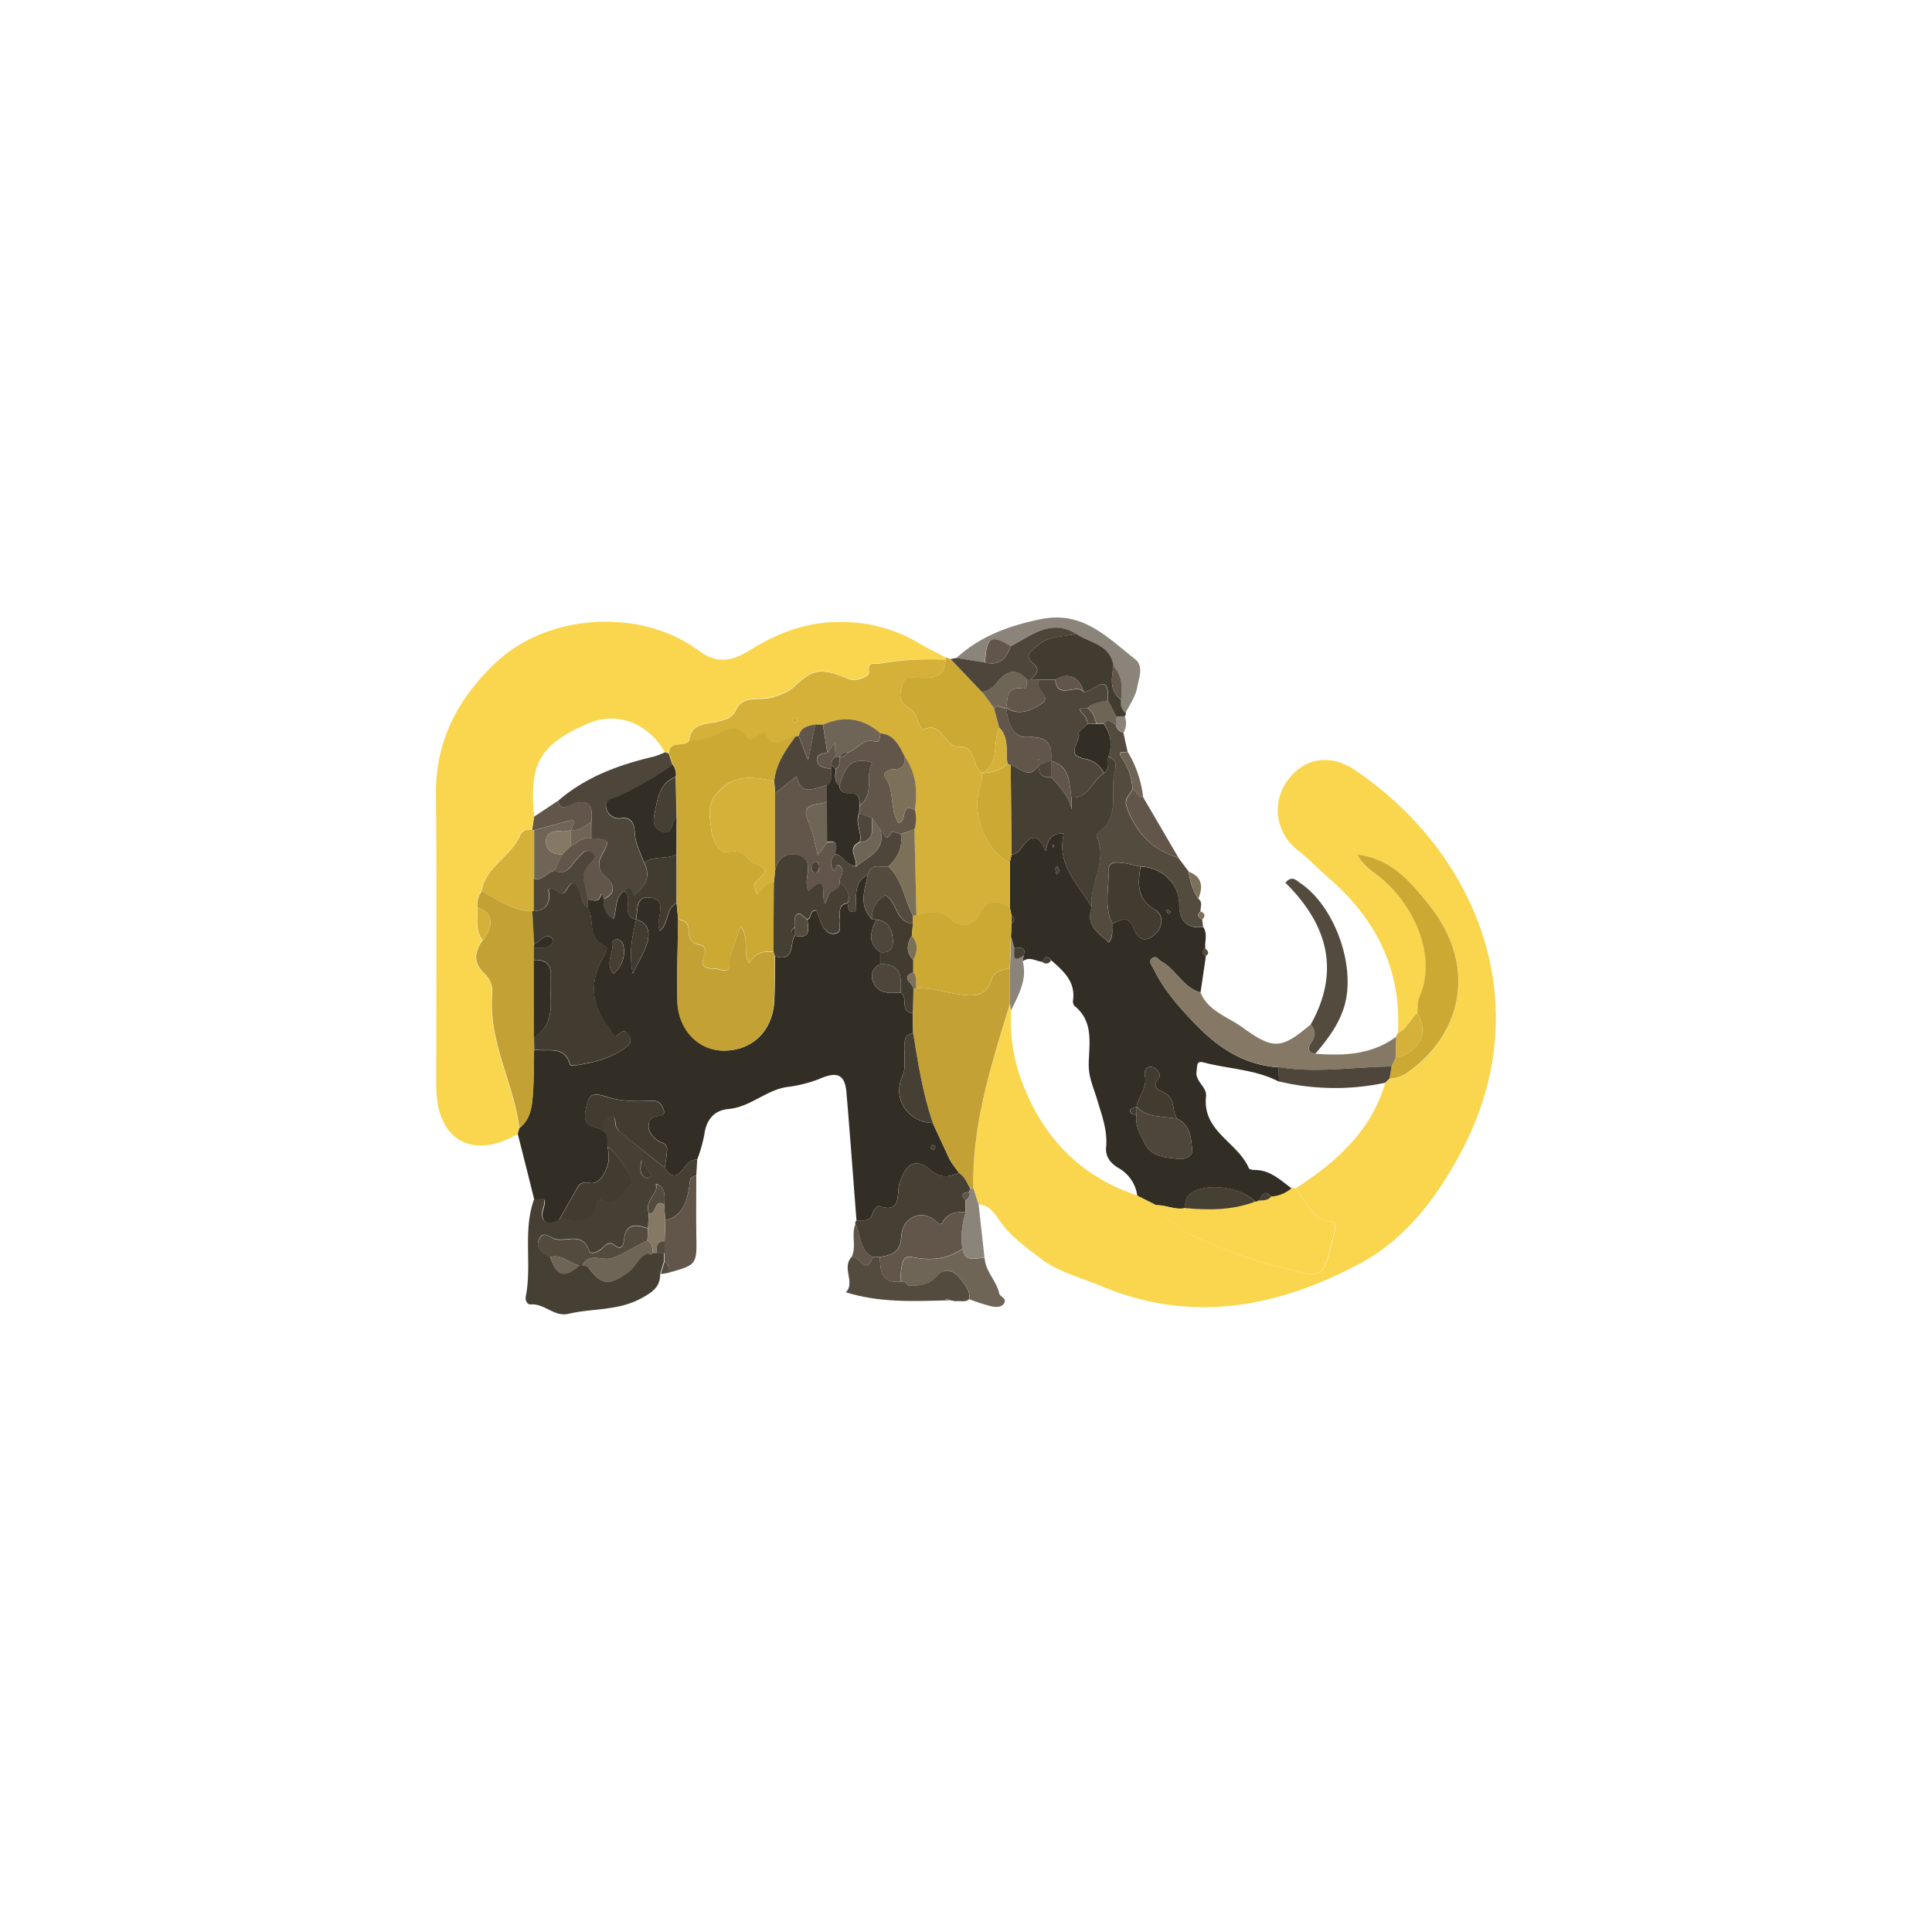<svg id="Layer_1" data-name="Layer 1" xmlns="http://www.w3.org/2000/svg" viewBox="0 0 500 500"><defs><style>.cls-1{fill:#f9d64e;}.cls-2{fill:#322e25;}.cls-3{fill:#463f33;}.cls-4{fill:#857966;}.cls-5{fill:#534b3e;}.cls-6{fill:#cca933;}.cls-7{fill:#8a847b;}.cls-8{fill:#423b2f;}.cls-9{fill:#6f6557;}.cls-10{fill:#4e463a;}.cls-11{fill:#615649;}.cls-12{fill:#d5b13a;}.cls-13{fill:#7d7059;}.cls-14{fill:#c3a134;}</style></defs><title>About Us Image</title><path class="cls-1" d="M361.76,267.41c1-16.49-5.62-29.55-17.86-40.16-2.74-2.38-5.2-5-8.1-7.3a12.92,12.92,0,0,1-2.35-18.27c4.19-5.54,10.9-6.69,17.31-2.33,31.43,21.35,47.48,60.36,27.67,98.2-6.22,11.86-14.34,23-26.7,29.57-21.28,11.3-43.38,15.43-66.53,5.8-5.44-2.27-11.27-3.68-16.1-7.39-3.6-2.76-7.25-5.32-10-9.08-1.43-1.92-2.75-4.6-5.83-4.77l-1.32-4.06c-.38-16.63,4.69-32.18,9.48-47.79.08.54.17,1.08.25,1.62a44.84,44.84,0,0,0,3.15,19.41c5.48,14,15.12,23.76,29.53,28.54l5,2.52a22.54,22.54,0,0,0,7.51,6.92,127.22,127.22,0,0,0,31.35,10.76c3,.64,4.29-.82,5.09-2.94a80.35,80.35,0,0,0,2.09-8c.28-1.11.33-2.42-.95-2.54-5.3-.53-6.28-5.52-9.15-8.56,10.45-6.77,19.5-14.75,23.21-27.27l1.16-1.12a8.86,8.86,0,0,0,5.31-2.05c12.82-9.36,18-26.72,4.65-43.21-4.77-5.88-9.52-11.55-18.3-12.71,1.45,2.69,3.42,4,5.31,5.45,9.07,7,15.53,20.71,10.74,31.46-.54,1.22-.38,2.74-.54,4.12C365.05,263.87,364,266.24,361.76,267.41Z"/><path class="cls-1" d="M134,293.48c-11.9,6.88-21.1,1.49-21.1-12.41,0-25.24.15-50.47-.07-75.71-.12-13.81,5.89-24.82,15.42-33.82,13.7-12.93,37.67-14.2,52.61-3.14,4.84,3.58,8.73,2.65,13.23-.15,6.92-4.31,14.3-7.21,22.68-7.27a39,39,0,0,1,21,5.44c2.23,1.34,4.59,2.46,6.89,3.69a1.17,1.17,0,0,1-.06.64,77,77,0,0,0-17,.89c-1.4.24-3.16-.78-2.73,2.31.14,1.07-3.45,2.49-5.37,1.67-6.75-2.84-9-2.75-13.74,1.76-1.71,1.64-3.63,2.25-5.82,3-3.17,1-7.61-.73-9.43,3.15-1.11,2.37-2.67,2.53-4.73,3.12-2.9.82-7.08.28-7.45,5-1.25,2-5.07-.23-5.34,3.31a3.86,3.86,0,0,1-.93-.29c-4.2-7.42-12.25-10.71-19.91-7.42-13.2,5.65-15.08,11.15-13.94,24.07l-.54,3.48c-1.32-.23-2.63.09-3.11,1.29-2.24,5.6-8.92,8.13-10,14.51a6.58,6.58,0,0,0-1.12,4.22c.18,2.87-.69,5.92,1.41,8.47-2.25,3.14-2.54,5.95.67,8.87a6.42,6.42,0,0,1,1.8,4.73c-1.19,12.44,5.57,23.23,7,35.09Z"/><path class="cls-2" d="M134,293.48l.38-1.49c2.92-2.27,3.29-5.62,3.52-8.9.27-3.81.22-7.64.31-11.46,3.31.78,7.86-1.37,9.29,3.92.05.16.66.29,1,.24,4.82-.7,9.51-1.75,13.53-4.76,1.18-.89,1.49-1.8.68-3.1s-1.34-1.29-2.45-.39c-1.68,1.36-1.93-.51-2.6-1.35-4-5.11-5.3-10.57-2.41-16.74.69-1.49,2.61-4.1,1.38-4.61-5-2.06-2.54-7-4.59-10,0-.67,0-1.34,0-2,1.2-.19,2.8,1.21,3.51-1.18.19-.65.54.6.79,1a4.93,4.93,0,0,0,2.46,5.21c.9-2.63.31-5.61,2.7-7.26,2.74,1.74-1.16,6.32,3.17,7.38-1,4.23-2,8.46-.9,14,1.67-3.51,3.19-5.81,3.83-8.33.59-2.34.24-4.93-2.94-5.68.34-2.24,0-5.72,2.79-5.7,6.3.07,1.81,5.75,3.33,8.68,2.48-2.15,1.44-5.82,4.33-7.17l.4,4.17c-.08,7-.34,14-.18,20.93.16,7.58,5.42,13,12.07,13,7.38,0,12.59-5.14,13-12.89.19-3.83.14-7.68.2-11.51,5.18,1.57,3.71-3.29,5.15-5.33,4.13.95,3.5-1.74,3.19-4.18,1.26-.24.41-2.5,2.4-2.32.33.92.65,1.87,1,2.81.66,1.72,1.8,3.44,3.64,3.2,2.2-.28,1.09-2.5,1.3-3.89.25-1.61-.5-3.67,2.12-4,.1.85.08,1.94,1,2.18,1.43.35,1-.94,1.07-1.64.17-3-.36-6.22,3.13-7.87-.88,3.94-2.43,7.93,1.05,11.46l1.14.07c-1.46,3-2.44,6,1,8.43,0,1,0,2.09,0,3.14a3.29,3.29,0,0,0-1.76,4.66c1.37,3.18,4.29,2.76,7,2.69,2.19,1.08-.36,5,3.18,5.29l.11,5.24c-2.92.4-2,2.7-2.21,4.46-.22,2.21.4,4.47-.59,6.66-2.61,5.78,1.41,11.89,7.88,12.08l4.33,9.35.69,1.14,1.77,2.43c-2.56.9-4.53,1.67-7.36-.75-4-3.4-6.48-1.65-8.1,3.77-.71,2.39.62,7.64-5.28,5.53-.3-.11-1.42,1.05-1.6,1.77-.63,2.47-2.53,1.9-4.19,2-.86-11.05-1.66-22.12-2.6-33.16-.41-4.75-2.47-5.48-7.11-3.45a34.2,34.2,0,0,1-8.37,2.07c-5.43.86-9.45,5.2-15.1,5.69-3.63.31-5.74,2.8-6.21,6.67a40.15,40.15,0,0,1-1.83,6.41c-1.84-.07-2.89,1.46-3.71,2.51-2.06,2.63-3.34,1.7-4.73-.42a33.94,33.94,0,0,0,.64-4.57,1.69,1.69,0,0,0-1.3-1.89,6,6,0,0,1-3.43-3.52c-.19-1.5.06-3,1.75-3.28s2.83-.25,1.86-2.33c-.63-1.37-1.34-1.81-3.16-1.73-3.74.17-7.72.16-11.22-1-4.07-1.3-4.8-.8-5.59,3.56-.89,4.91,2.88,3.77,4.64,5.25,1.54,1.11.9,2.76,1.06,4.21a14,14,0,0,1,.23,3.62c-.55,2.74-2.32,6.08-4.71,5.64-2.6-.47-3,.51-3.79,2q-2.19,3.85-4.37,7.71c-3.58,1.77-4.83-.27-3.92-3.15,1.12-3.53-.93-2.19-2.39-2.11Q136.17,302,134,293.48ZM158.73,252a7.18,7.18,0,0,0,2.6-7.34,2,2,0,0,0-1.82-1.63c-.32,0-1.08.54-1,.72C159,246.41,156.45,249.13,158.73,252ZM241.2,296.3l-.38.89c.29.12.65.41.86.33a.9.9,0,0,0,.36-.82C242,296.49,241.49,296.43,241.2,296.3Z"/><path class="cls-2" d="M299.32,311.92l-5-2.52a9.71,9.71,0,0,0-4.77-7.07c-2.17-1.25-3.51-3-3.29-5.41.41-4.4-1.14-8.36-2.34-12.4-.9-3-2.22-5.76-2.16-9.15.08-5.22,1.38-11-3.7-15.05a1.84,1.84,0,0,1-.36-1.43c.68-4.88-2.51-7.62-5.67-10.39-1-1.32-1.71-.87-2.23.43-1.71-.14-3.4-1.54-5.14-.12.07-.48.15-1,.23-1.46.85-2.65-1.13-1.91-2.41-2l-.84-2.94c.05-1.14.09-2.28.14-3.42.87-.68.87-1.37,0-2.06-.15-.71-.29-1.42-.44-2.14l0-11.56.45-2.08c1.61-.12,2.26-1.35,3.14-2.48,2.71-3.45,4.35-1.56,5.71,1.58.54-2.43,1-4.78,4.69-4.52-2,8,3.72,13.09,7.22,19.09-1.75,4.71,1.69,6.56,4.44,9.11,1.33-1.84.68-3.43.88-4.92,2.07-.81,4.12-2.37,5.49,1.16.72,1.88,2.11,4.05,4.77,2.23,2.94-2,3.32-5.49.75-7-4.84-2.94-4.35-6.81-3.7-11.12,5.44.16,9.94,4.35,10,9.61,0,4.31,1.76,6.49,6.23,6.05,1.18,1.73.33,3.65.52,5.48-1,.76-.88,1.44.15,2.06l-1.38,9.34c-4.48-1.16-6.23-5.78-10-7.9-.86-.49-1.47-1.75-2.53-.91s0,1.91.39,2.76c2.61,5.35,6.32,9.6,10.54,14,6.33,6.59,12.87,10.8,21.82,11.47,0,1.24.07,2.48.1,3.71-6.12-3.22-13.06-3.27-19.57-5-1.91-.5-1.55.94-1.77,2.21-.47,2.78,2.74,4.06,2.44,6.63-1,9,8.25,11.84,11.08,18.54.13.31,1,.46,1.45.46,4-.05,6.71,2.6,9.63,4.78a8.87,8.87,0,0,1-5.29,2.18c-1.82-2.17-2.41-.22-3.23,1a.87.87,0,0,1-.92.27c-3.32-3.49-10.65-4.69-15.09-3-2.49.94-3.21,2.33-2.93,4.67C304.21,313.24,301.83,311.87,299.32,311.92Zm-5.2-25.54c-.54.27-1.47.45-1.57.82-.26,1.12.78,1.15,1.54,1.33-.33,2.78,1,5.07,2.17,7.41,1.89,3.66,5.56,3.56,8.82,4,1.44.2,3.69-.65,3.48-2.39-.37-3-.39-6.42-3.89-8-1.43-2-.49-5-2.9-6.49-1.64-1-4.1-1.35-1.8-4.21.55-.7-.49-2.46-1.82-2.7-1.76-.31-2.09,1.18-1.84,2.38.62,3-1.63,5.19-2.18,7.84Zm-19.87-61c-.26-.47-.49-.87-.71-1.28-.14.3-.41.59-.4.88a6.55,6.55,0,0,0,.33,1.41ZM303,236c-.31-.22-.57-.42-.85-.58,0,0-.31.3-.28.36a5.84,5.84,0,0,0,.53.77Zm-30.15-17-.23-.42c-.1.12-.27.24-.28.37s.13.28.21.42Z"/><path class="cls-3" d="M172,302.18c1.39,2.12,2.67,3.05,4.73.42.82-1.05,1.87-2.58,3.71-2.51-.08,1.39-.16,2.78-.25,4.17-1.92.26-1.61,1.66-1.85,3.07-.63,3.76-1.69,7.4-6.16,8.45-.1-1.32-.2-2.65-.29-4,.12-2.1.53-4.31-2-5.41-.14.1-.4.24-.38.29a4.65,4.65,0,0,0,.37.74c-.53,2.2-3,3.82-2,6.5l-.17,4c-3.18-1.21-5.84-1.37-6.25,3.07-.14,1.5-.77,2.51-2.29,1.33-1.68-1.31-2.5-.05-3.51.84s-2.83,1.58-3.17.56c-1.65-4.85-5.53-2.46-8.48-3-1.49-.26-3.35-2.39-4.45-.14s.71,3.81,2.81,4.7c1.7,5.07,3.75,5.64,7.7,2.11a5.36,5.36,0,0,0,.7.05c.48.15,1.19.14,1.43.47,3.44,4.83,5.45,4.9,10.39,1.31,2-1.45,2.66-4.16,5.18-4.92.27.54.6.71,1,.17l0-.22,1,0,2.1,0,0,2.09-1,3.29c0,3.46-1.93,4.77-4.93,6.4-6,3.27-12.58,2.53-18.79,4-3.75.87-6.23-2.72-9.8-2.42-.92.07-1.46-1.09-1.29-2,1.65-8.29-.79-16.92,2.12-25.1,1.46-.08,3.51-1.42,2.39,2.11-.91,2.88.34,4.92,3.92,3.15,3.62-.66,8.75,1.81,9.56-4.66.12-.92.7-.89,1.49-.57,4.34,1.77,5.48-2.48,7.57-4.46,1.11-1.06-3.94-8.54-6-9.26-.16-1.45.48-3.1-1.06-4.21.27-1.4-.76-3.55,1.44-3.89s1.4,1.91,2,3a5.09,5.09,0,0,0,1.32,1.53Q166.46,297.8,172,302.18Zm-6-1.91c-.46,2.59-.47,4.11,1.56,4.65.22.05.54-.3,1.12-.65Z"/><path class="cls-4" d="M330.87,276.2c-8.95-.68-15.49-4.89-21.82-11.48-4.22-4.39-7.93-8.64-10.54-14-.42-.85-1.52-1.87-.39-2.76s1.67.42,2.53.91c3.77,2.12,5.52,6.74,10,7.9,2,4.94,7.06,6.33,10.87,9.1,8.08,5.87,10.09,5.66,17.71-.77a3.52,3.52,0,0,1,.11,4.68c-1,1.4-1,2.57,1.07,2.93,7.41.55,14.64.27,20.94-4.42,0,1.81-.07,3.62-.1,5.43l-1.1,2.3C350.39,276.1,340.64,277.79,330.87,276.2Z"/><path class="cls-5" d="M311.36,239.9c-4.47.44-6.2-1.74-6.23-6.05,0-5.26-4.53-9.45-10-9.61-1.67-.33-3.32-.77-5-1-1.33-.14-3.2-.23-3.18,1.65.06,4.7-1.32,9.51.88,14.07-.2,1.49.45,3.08-.88,4.92-2.75-2.55-6.19-4.4-4.44-9.11-.73-6.16,4.29-11.92,1.3-18.27-.14-.29.24-1.07.6-1.32,5.15-3.64,3.18-9.28,3.79-14.09.21-1.6,1.63-4.28-1.42-5.32,1.25-3,.59-5.85-1.06-8.53,1.11-1.53,2-.15,3,.18.27,1.07.74,2,2,2.14q.54,2.47,1.09,4.95c-.7.42-3.13-.6-1.35,1.86a14.94,14.94,0,0,1,2.6,7.84c-.55,1.49-2.3,2.35-1.51,4.57,2.34,6.65,6.59,11.17,13.39,13.2l2.71,3.6a15.79,15.79,0,0,0,2.44,7c1.3.89.53,2.17.61,3.29-1,.93-.66,1.59.42,2.09C311.23,238.63,311.29,239.27,311.36,239.9Z"/><path class="cls-6" d="M244.74,170.11l1.24.45,8.13,8.48,3.15,4.21q.67,2.53,1.36,5.05c-1.91,3.76.38,9.13-4.49,11.76-2.5-1.82-1.7-7-5.61-6.79-4.31.27-4.66-7.07-9.7-4.4a7.67,7.67,0,0,1-1.25-2.13,5.52,5.52,0,0,0-2.6-3.69c-2.51-1.42-2.15-3.72-1.4-6,.83-2.52,2.57-1.68,4.58-1.63,2.92.08,6.61,0,6.53-4.7A1.17,1.17,0,0,0,244.74,170.11Z"/><path class="cls-3" d="M221.68,315.86c1.66-.1,3.56.47,4.19-2,.18-.72,1.3-1.88,1.6-1.77,5.9,2.11,4.57-3.14,5.28-5.53,1.62-5.42,4.13-7.17,8.1-3.77,2.83,2.42,4.8,1.65,7.35.76,1.47.91,2.05,2.47,2.81,3.9,0,.34-.09.68-.13,1-1.36.23-2.63.49-1,2.14l0,3.16c-2.19-.21-4.18.08-5.64,2-.46.61-.47,1.76-2,.31-3.5-3.33-8.7-1.21-9,3.93-.23,4.24-2.52,4.81-5.57,5.31l-1.86-.05c-3.39-1.82-3-5.62-4.45-8.47A.92.92,0,0,1,221.68,315.86Z"/><path class="cls-7" d="M247.53,170.27c6.17-5.62,13.49-8.3,21.67-10,11-2.33,17.34,4.69,24.52,10.28,2.4,1.86,1,5,.57,7.39s-1.94,4.4-3,6.59a3.25,3.25,0,0,1-1.18-3.36c.39-3.16.34-6.23-2-8.79-.8-5.63-6.17-6-9.73-8.37-6.62-3.95-11.58.59-16.91,3.29-5.08-3.21-6.16-2.52-6.6,4.2Z"/><path class="cls-5" d="M340.41,272.72c-2.06-.36-2-1.53-1.07-2.93a3.52,3.52,0,0,0-.11-4.68c7.82-14,4.17-26.05-6.57-36.66,1.71-2,2.84-.59,3.84.08,9.08,6.11,14.6,21.89,11.3,32.25C346.34,265.37,343.48,269.11,340.41,272.72Z"/><path class="cls-8" d="M278.44,164c3.56,2.41,8.93,2.74,9.72,8.37-.49,3.19-1.1,6.41,2,8.79a3.25,3.25,0,0,0,1.18,3.36,1,1,0,0,1-.26.87l-2.16.16-2.2-4.31c.54-8.19-4.06-1.81-6.27-2.21-1.13-3.92-3.95-5.13-7.31-3.13h-4.29l-2.05-.07c1.21-1.22,2.7-2.29.61-4.13-2.32-2-1-2.78,1-4.53C271.48,164.36,275.09,164.93,278.44,164Z"/><path class="cls-5" d="M225.86,325.27l1.86.05c.08,3.52.36,6.88,5.29,6.38l1.09,0,1,1c2.78.07,5.37-.17,7.38-2.55s4.66-1.08,5.87.58c1.09,1.48,2.85,3.14,2.49,5.48-1,.95-2.33.34-3.5.56h0l-1.69-.3c-.39-.51-.73-.44-1,.08-8.51.21-17,.6-25.74-2.1,2.54-2.57-1.2-6.24,1.48-9.15C222.21,324.49,224.1,330.52,225.86,325.27Z"/><path class="cls-9" d="M250.87,336.25c.36-2.34-1.4-4-2.49-5.48-1.21-1.66-3.77-3.06-5.87-.58s-4.6,2.62-7.38,2.55l-1-1-1.09,0c.19-5.43.8-6.84,3.05-6.38,4.64.94,9,.62,13-2.12.71,3.78,3.56,2.21,5.74,2.3.16,3.49,3.06,5.87,3.76,9.21.17.83,2.27,1.32,1.12,2.76-.84,1-2.31.74-3.43.5A54.91,54.91,0,0,1,250.87,336.25Z"/><path class="cls-10" d="M278.44,164c-3.35,1-7,.39-10.06,3.18-1.95,1.75-3.31,2.5-1,4.53,2.09,1.84.6,2.91-.61,4.13l-1.06,0c-2.64-2.88-5-2.41-7.36.44-1.09,1.32-2.3,2.67-4.25,2.77L246,170.56l1.55-.29,7.4,1.2c3.68.91,5.54-1,6.6-4.21C266.86,164.56,271.82,160,278.44,164Z"/><path class="cls-11" d="M172,326.41l0-2.09c0-1,0-2,0-2.93.07-1.87.13-3.74.2-5.61,4.46-1,5.52-4.69,6.15-8.45.24-1.41-.07-2.81,1.85-3.07,0,5-.06,10,0,15,.18,8.05.23,8.05-7.22,10.13C173,328.28,173.22,327.09,172,326.41Z"/><path class="cls-11" d="M305,222c-6.8-2-11.05-6.55-13.39-13.2-.79-2.22,1-3.08,1.51-4.57,1.09.5,1.24,2.2,2.76,2.15Z"/><path class="cls-7" d="M254.79,325.5c-2.18-.09-5,1.48-5.74-2.29a21.46,21.46,0,0,1,.86-9.45c0-1.05,0-2.1,0-3.16a1.74,1.74,0,0,0,1-2.14c0-.33.08-.67.13-1a7.12,7.12,0,0,1,.9.17l1.32,4.06Z"/><path class="cls-12" d="M361.25,273.73c0-1.81.07-3.62.1-5.43a1.3,1.3,0,0,1,.41-.89c2.27-1.17,3.29-3.54,5-5.22C369.86,267.28,367.5,272.19,361.25,273.73Z"/><path class="cls-9" d="M295.86,206.41c-1.52.05-1.67-1.65-2.76-2.15a14.94,14.94,0,0,0-2.6-7.84c-1.78-2.46.65-1.44,1.35-1.86A29.23,29.23,0,0,1,295.86,206.41Z"/><path class="cls-11" d="M225.86,325.27c-1.76,5.25-3.65-.78-5.47.06,1.37-2.72-.2-5.79,1-8.53C222.84,319.65,222.47,323.45,225.86,325.27Z"/><path class="cls-13" d="M310.13,232.62a15.79,15.79,0,0,1-2.44-7C311.26,227,311.33,229.58,310.13,232.62Z"/><path class="cls-7" d="M288.9,185.52l2.16-.16a4.79,4.79,0,0,1-.3,4.25c-1.24-.17-1.71-1.07-2-2.14Z"/><path class="cls-5" d="M172,326.41c1.22.68,1,1.87,1,3l-2,.32Z"/><path class="cls-13" d="M311.16,238c-1.08-.5-1.4-1.16-.42-2.09C312,236.39,311.94,237.12,311.16,238Z"/><path class="cls-5" d="M312,247.44c-1-.62-1.16-1.3-.15-2.06C312.51,246,313.24,246.66,312,247.44Z"/><path class="cls-9" d="M244.65,336.58c.31-.52.65-.59,1-.08Z"/><path class="cls-9" d="M247.38,336.8h0Z"/><path class="cls-14" d="M251.91,307.62a7.12,7.12,0,0,0-.9-.17c-.76-1.43-1.34-3-2.81-3.9-.58-.82-1.17-1.63-1.76-2.44l-.69-1.14q-2.16-4.68-4.33-9.35c-2.6-7.54-3.82-15.38-5.08-23.2l-.11-5.24c.05-2.08.11-4.16.16-6.24.24-.05.48-.1.72-.13,3.5-.3,6.79.91,10.18,1.37,3.7.5,7.79,1.56,9.39-3.84.57-1.91,2.81-2.35,4.68-2.8l0,9.29C256.6,275.44,251.53,291,251.91,307.62Z"/><path class="cls-1" d="M334.23,307.54a1.72,1.72,0,0,1,1,0c2.87,3,3.85,8,9.15,8.56,1.28.12,1.23,1.43.95,2.54a80.35,80.35,0,0,1-2.09,8c-.8,2.12-2.06,3.58-5.09,2.94a127.22,127.22,0,0,1-31.35-10.76,22.54,22.54,0,0,1-7.51-6.92c2.51-.05,4.89,1.32,7.45.7,6.11.54,12.17.55,18-1.67a.87.87,0,0,0,.92-.27c1.17,0,2.37.08,3.23-1A8.87,8.87,0,0,0,334.23,307.54Z"/><path class="cls-6" d="M361.25,273.73c6.25-1.54,8.61-6.45,5.55-11.54.16-1.38,0-2.9.54-4.12,4.79-10.75-1.67-24.47-10.74-31.46-1.89-1.46-3.86-2.76-5.31-5.45,8.78,1.16,13.53,6.83,18.3,12.71,13.36,16.49,8.17,33.85-4.65,43.21a8.86,8.86,0,0,1-5.31,2.05c.18-1,.35-2.07.52-3.1Z"/><path class="cls-10" d="M360.15,276c-.17,1-.34,2.06-.52,3.1l-1.16,1.12a62.55,62.55,0,0,1-27.5-.35c0-1.23-.07-2.47-.1-3.71C340.64,277.79,350.39,276.1,360.15,276Z"/><path class="cls-7" d="M261.39,259.83l0-9.29q.15-4,.28-8.12l.84,2.93c.08,1.53-.75,4.16,2.41,2-.08.49-.16,1-.23,1.46,1.2,4.74-1.08,8.65-3,12.63C261.56,260.91,261.47,260.37,261.39,259.83Z"/><path class="cls-12" d="M244.68,170.75c.08,4.65-3.61,4.78-6.53,4.7-2,0-3.75-.89-4.58,1.63-.75,2.25-1.11,4.55,1.4,6a5.52,5.52,0,0,1,2.6,3.69,7.67,7.67,0,0,0,1.25,2.13c5-2.67,5.39,4.67,9.7,4.4,3.91-.24,3.11,5,5.61,6.79a10.93,10.93,0,0,1-.29,3.11c-2.73,6.71,1,16.78,7.48,20.06l0,11.56c-3.46-1.92-6.06-2.07-8.13,2.28a4.31,4.31,0,0,1-6.83,1.06c-3.06-3-6-1.93-9.22-1.26l-.51-22.23a9.64,9.64,0,0,0,.11-5c.75-4.91.34-9.6-2.62-13.81-1.44-2.71-2.6-5.7-6.3-6.06-4.48-3.89-9.42-4.66-14.85-2.21l-2-.05c-1.9.3-3.75.67-4.27,3a4.27,4.27,0,0,1-.86.19c-2.44-.71-5.45,4.35-7.57-.78-.27-.64-1.61,0-2.34.52s-1.9,1.47-2.69.25c-2.63-4-5.88-1.34-8.35-.36a17.25,17.25,0,0,1-6.51,1.38c.37-4.75,4.55-4.21,7.45-5,2.06-.59,3.62-.75,4.73-3.12,1.82-3.88,6.26-2.1,9.43-3.15,2.19-.73,4.11-1.34,5.82-3,4.7-4.51,7-4.6,13.74-1.76,1.92.82,5.51-.6,5.37-1.67-.43-3.09,1.33-2.07,2.73-2.31A77,77,0,0,1,244.68,170.75ZM206,187c.13-.29.41-.65.33-.86s-.54-.27-.83-.4c-.12.29-.41.65-.33.86S205.67,186.92,206,187Z"/><path class="cls-6" d="M178.39,191.66a17.25,17.25,0,0,0,6.51-1.38c2.47-1,5.72-3.65,8.35.36.79,1.22,1.83.38,2.69-.25s2.07-1.16,2.34-.52c2.12,5.13,5.13.07,7.57.78-2.6,3.47-5,7-5.49,11.52-5.41-1.09-10.43-2.08-14.89,3.19-2.73,3.23-1.71,6.07-1.42,9.19.28,2.94,2,6.63,4.58,5.92,3.85-1.05,4.54,2.25,6.86,3.06,5.9,2.07-1,4-.23,6.06.18.47.3,1,.64,2,1.49-1.31,2.07-3.74,4.37-3.16l-.08,17.9c-2.63-.39-4.86.32-6.26,2.93-1.86-3,.21-6.25-2.22-9.52-1.11,3-2,5.39-2.82,7.78-.49,1.47,1,4.49-2.68,3.33-1.87-.6-5.7.69-3.84-3.82a1.74,1.74,0,0,0-1.13-2.52c-2.5-.32-3-1.81-3-4,0-1.6-1.17-2.43-2.73-2.65-.13-1.39-.26-2.78-.4-4.17q0-6.33,0-12.66c0-3.15,0-6.29,0-9.43l-.21-10.61a4.06,4.06,0,0,0-.78-3.12l-1-3C173.32,191.43,177.14,193.61,178.39,191.66Z"/><path class="cls-14" d="M138.25,271.63c-.09,3.82,0,7.65-.31,11.46-.23,3.28-.6,6.63-3.52,8.9-1.44-11.86-8.2-22.65-7-35.09a6.42,6.42,0,0,0-1.8-4.73c-3.21-2.92-2.92-5.73-.67-8.87,3.12-3.81,2.55-7.24-1.41-8.47a6.58,6.58,0,0,1,1.12-4.22c4.2,2.15,8,5.2,13.11,5.19q.26,4.24.49,8.49l-.06,1.06,0,3.12q0,10,0,20.08Z"/><path class="cls-10" d="M144.51,207.18c7.15-6.15,15.69-9.27,24.71-11.38a22.81,22.81,0,0,0,2.9-1.12,3.86,3.86,0,0,0,.93.29l1,3a97.17,97.17,0,0,1-14,8.11c-1.27.63-3.65.76-3.23,2.71a3.38,3.38,0,0,0,4,3c2.41-.34,3.32,1.32,3.42,3.55.13,2.87,1.44,5.38,2.46,8,1.89,3.68.11,6.24-2.6,8.51-1.12-2.49-1.12-2.49-2.66-1.19-2.39,1.65-1.8,4.63-2.7,7.26a4.93,4.93,0,0,1-2.46-5.21c3.69-1.77,2.36-4.09.32-5.94a3.89,3.89,0,0,1-1-5.05c2.29-4.42,2.4-4.36-2.57-4.74v-4.17c.67-4.76-1-6.37-5.64-4.33C146.17,208.94,144.66,209.48,144.51,207.18Z"/><path class="cls-12" d="M137.76,235.8c-5.06,0-8.91-3-13.11-5.19,1-6.38,7.73-8.91,10-14.51.48-1.2,1.79-1.52,3.11-1.29l.52.05v21Z"/><path class="cls-11" d="M144.51,207.18c.15,2.3,1.66,1.76,2.87,1.22,4.62-2,6.31-.43,5.64,4.33-1.64.89-3,2.51-5.17,2,0-.94,2.24-3.05-1.13-2.18-2.84.72-5.65,1.52-8.47,2.29l-.52-.05.54-3.48Z"/><path class="cls-12" d="M123.53,234.83c4,1.23,4.53,4.66,1.41,8.47C122.84,240.75,123.71,237.7,123.53,234.83Z"/><path class="cls-8" d="M138.25,244.29q-.24-4.24-.49-8.49l.49,0c3.71-.26,4.25-2.69,3.73-5.54,1.7-1.43,3.11,3,4.84-.23,1.31-2.45,2.41-1.53,3.28.65.55,1.39.47,3.15,2,4.11,2,3-.39,8,4.59,10,1.23.51-.69,3.12-1.38,4.61-2.89,6.17-1.63,11.63,2.41,16.74.67.84.92,2.71,2.6,1.35,1.11-.9,1.74-.76,2.45.39s.5,2.21-.68,3.1c-4,3-8.71,4.06-13.53,4.76-.31,0-.92-.08-1-.24-1.43-5.29-6-3.14-9.29-3.92l-.06-3.08c6.13-3.95,3.84-10.22,4.32-15.72.28-3.14-1.24-4.55-4.34-4.36,0-1,0-2.08,0-3.12,1.67-.16,3.59.48,4.75-1.35a1.42,1.42,0,0,0-.15-1.33C140.7,241.47,139.83,243.89,138.25,244.29Z"/><path class="cls-14" d="M175.48,237.94c1.56.22,2.7,1.05,2.73,2.65,0,2.15.53,3.64,3,4a1.74,1.74,0,0,1,1.13,2.52c-1.86,4.51,2,3.22,3.84,3.82,3.65,1.16,2.19-1.86,2.68-3.33.81-2.39,1.71-4.74,2.82-7.78,2.43,3.27.36,6.52,2.22,9.52,1.4-2.61,3.63-3.32,6.26-2.93l.37,1.11c-.06,3.83,0,7.68-.2,11.51-.4,7.75-5.61,12.85-13,12.89-6.65,0-11.91-5.43-12.07-13C175.14,251.9,175.4,244.92,175.48,237.94Z"/><path class="cls-3" d="M200.56,247.48l-.37-1.11q0-9,.08-17.9l.33-3.16c.59-3.57,3.46-4.87,6.12-4,4.68,1.59.79,6.19,2.52,9.21,5.62-5.33,3,1.89,4.32,3.38.56-1.21.74-2.45,1.45-3,1-.7,2.23-1,2.35-2.46,1.66,1.37,2.88,2.91,2,5.25-2.62.33-1.87,2.39-2.12,4-.21,1.39.9,3.61-1.3,3.89-1.84.24-3-1.48-3.64-3.2-.36-.94-.68-1.89-1-2.81-2-.18-1.14,2.08-2.4,2.32-.78-.52-1.82-1.65-2.3-1.45-1.56.64-.64,2.31-.89,3.53-1.09.71-1.12,1.42,0,2.12v0C204.27,244.19,205.74,249.05,200.56,247.48Z"/><path class="cls-8" d="M172,302.18q-5.55-4.4-11.08-8.82a5.09,5.09,0,0,1-1.32-1.53c-.57-1.1.1-3.32-2-3s-1.17,2.49-1.44,3.89c-1.76-1.48-5.53-.34-4.64-5.25.79-4.36,1.52-4.86,5.59-3.56,3.5,1.12,7.48,1.13,11.22,1,1.82-.08,2.53.36,3.16,1.73,1,2.08-.25,2.1-1.86,2.33s-1.94,1.78-1.75,3.28a6,6,0,0,0,3.43,3.52,1.69,1.69,0,0,1,1.3,1.89A33.94,33.94,0,0,1,172,302.18Z"/><path class="cls-8" d="M157.27,296.92c2,.72,7.09,8.2,6,9.26-2.09,2-3.23,6.23-7.57,4.46-.79-.32-1.37-.35-1.49.57-.81,6.47-5.94,4-9.56,4.66q2.18-3.86,4.37-7.71c.83-1.47,1.19-2.45,3.79-2,2.39.44,4.16-2.9,4.71-5.64A14,14,0,0,0,157.27,296.92Z"/><path class="cls-8" d="M161.47,230.58c1.54-1.3,1.54-1.3,2.66,1.19,2.71-2.27,4.49-4.83,2.6-8.51,2.46-1.93,5.73-.74,8.33-2.15q0,6.33,0,12.66c-2.89,1.35-1.85,5-4.33,7.17-1.52-2.93,3-8.61-3.33-8.68-2.83,0-2.45,3.46-2.79,5.7h0C160.31,236.9,164.21,232.32,161.47,230.58Z"/><path class="cls-8" d="M236.39,255.94c0,2.08-.11,4.16-.16,6.24-3.54-.27-1-4.21-3.18-5.29.33-3.94.23-7.56-5.24-7.35,0-1,0-2.09,0-3.14,3.28.35,3.47-1.63,3.16-4.09s-1.62-4-4.17-4.34l-1.14-.06a6.67,6.67,0,0,1,3.47-6.24c3.11,1.82,2.56,7,7.14,7.35-.09,1.06-.19,2.11-.28,3.17-1.34,2.17-1.57,4.27.37,6.24l0,3.23C232.74,253.1,236.49,254.51,236.39,255.94Z"/><path class="cls-3" d="M236.34,267.42c1.26,7.82,2.48,15.66,5.08,23.2-6.47-.19-10.49-6.3-7.88-12.08,1-2.19.37-4.45.59-6.66C234.31,270.12,233.42,267.82,236.34,267.42Z"/><path class="cls-11" d="M153,216.9c5,.38,4.86.32,2.57,4.74a3.89,3.89,0,0,0,1,5.05c2,1.85,3.37,4.17-.32,5.94-.25-.41-.6-1.66-.79-1-.71,2.39-2.31,1-3.51,1.18.13-3-2.4-6,.31-8.89.87-.93,2.7-2,1-3.3s-2.76.47-3.83,1.54c-1.67,1.65-2.62,4.61-5.93,3.23l2.05-4.32,2.13-2.08C149.44,218.1,150.82,216.46,153,216.9Z"/><path class="cls-10" d="M219.37,233.77c.87-2.34-.35-3.88-2-5.25-.51-1.5,2-3.14-.31-4.61-.94-.59-.82,3.21-1.81.37a2.51,2.51,0,0,1,1.09-3.16c2.11.44,2.94,3,5.26,3.14,2.92-2.59,7.69-3.95,6.27-9.42.9.33,1.34,3.82,2.88.42a12.57,12.57,0,0,1,2.37.59c.58,3.43-.77,6.13-3.21,8.42-1.89.42-4.63-1.23-5.3,2.17-3.49,1.65-3,4.89-3.13,7.87,0,.7.36,2-1.07,1.64C219.45,235.71,219.47,234.62,219.37,233.77Z"/><path class="cls-5" d="M224.6,226.44c.67-3.4,3.41-1.75,5.3-2.17,3.75,3.41,4.08,8.55,6.4,12.68,0,.69,0,1.38,0,2.07-4.58-.38-4-5.53-7.14-7.35a6.67,6.67,0,0,0-3.47,6.24C222.17,234.37,223.72,230.38,224.6,226.44Z"/><path class="cls-10" d="M143.57,225.38c3.31,1.38,4.26-1.58,5.93-3.23,1.07-1.07,2.19-2.84,3.83-1.54s-.14,2.37-1,3.3c-2.71,2.89-.18,5.93-.31,8.89,0,.67,0,1.34,0,2-1.48-1-1.4-2.72-2-4.11-.87-2.18-2-3.1-3.28-.65-1.73,3.26-3.14-1.2-4.84.23.52,2.85,0,5.28-3.73,5.54v-8.4C140.58,228.18,141.58,225.51,143.57,225.38Z"/><path class="cls-10" d="M227.81,249.54c5.47-.21,5.57,3.41,5.24,7.35-2.71.07-5.63.49-7-2.69A3.29,3.29,0,0,1,227.81,249.54Z"/><path class="cls-8" d="M164.63,238c3.18.75,3.53,3.34,2.94,5.68-.64,2.52-2.16,4.82-3.83,8.33-1.08-5.55-.06-9.78.9-14Z"/><path class="cls-10" d="M226.79,238c2.55.33,3.85,1.82,4.17,4.34s.12,4.44-3.16,4.09C224.35,244,225.33,241,226.79,238Z"/><path class="cls-3" d="M158.73,252c-2.28-2.88.25-5.6-.27-8.25,0-.18.73-.76,1-.72a2,2,0,0,1,1.82,1.63A7.18,7.18,0,0,1,158.73,252Z"/><path class="cls-5" d="M205.71,240.05c.25-1.22-.67-2.89.89-3.53.48-.2,1.52.93,2.3,1.45.31,2.44.94,5.13-3.19,4.18v0C205.71,241.46,205.71,240.76,205.71,240.05Z"/><path class="cls-3" d="M241.2,296.3c.29.13.75.19.84.4a.9.9,0,0,1-.36.82c-.21.08-.57-.21-.86-.33C240.94,296.89,241.07,296.6,241.2,296.3Z"/><path class="cls-3" d="M245.75,300l.69,1.14Z"/><path class="cls-3" d="M286.8,195.82c3.05,1,1.63,3.72,1.42,5.32-.61,4.81,1.36,10.45-3.79,14.09-.36.25-.74,1-.6,1.32,3,6.35-2,12.11-1.3,18.27-3.5-6-9.19-11.1-7.22-19.09-3.71-.26-4.15,2.09-4.69,4.52-1.36-3.14-3-5-5.71-1.58-.88,1.13-1.53,2.36-3.14,2.48q-.09-11.6-.2-23.19c2.44.79,4.89,4.07,7.31,0q-.37,3.52,3.15,3.18c2.21,2.43,4.59,4.77,5.29,8.34v-3.06c4.5.14,5.4-4.48,8.4-6.33C287.28,199,286.6,197.28,286.8,195.82Z"/><path class="cls-6" d="M236.26,239c0-.69,0-1.38,0-2.07a4.27,4.27,0,0,0,.87-.08c3.2-.67,6.16-1.78,9.22,1.26a4.31,4.31,0,0,0,6.83-1.06c2.07-4.35,4.67-4.2,8.13-2.28.15.72.29,1.43.44,2.14,0,.69,0,1.37,0,2.06,0,1.14-.09,2.28-.14,3.42q-.13,4.08-.28,8.13c-1.87.45-4.11.89-4.68,2.8-1.6,5.4-5.69,4.34-9.39,3.84-3.39-.46-6.68-1.67-10.18-1.37-.18-1.4.37-2.92-.73-4.15l0-3.23c1.11-2.15,1.33-4.25-.37-6.24C236.07,241.13,236.17,240.08,236.26,239Z"/><path class="cls-8" d="M287.85,239c-2.2-4.56-.82-9.37-.88-14.07,0-1.88,1.85-1.79,3.18-1.65,1.69.18,3.34.62,5,1-.65,4.31-1.14,8.18,3.7,11.12,2.57,1.55,2.19,5-.75,7-2.66,1.82-4.05-.35-4.77-2.23C292,236.64,289.92,238.2,287.85,239Z"/><path class="cls-6" d="M261.57,198q.1,11.6.2,23.19l-.45,2.08c-6.5-3.28-10.21-13.35-7.48-20.06a10.93,10.93,0,0,0,.29-3.11c2.44-.16,4.81-.53,6.6-2.45A7.81,7.81,0,0,1,261.57,198Z"/><path class="cls-10" d="M304.67,289.56c3.5,1.57,3.52,5,3.89,8,.21,1.74-2,2.59-3.48,2.39-3.26-.44-6.93-.34-8.82-4-1.21-2.34-2.5-4.63-2.17-7.41l0-2.15h0C297,289.48,301.08,288.74,304.67,289.56Z"/><path class="cls-3" d="M324.79,311c-5.85,2.22-11.91,2.21-18,1.67-.28-2.34.44-3.73,2.93-4.67C314.14,306.26,321.47,307.46,324.79,311Z"/><path class="cls-8" d="M304.67,289.56c-3.59-.82-7.65-.08-10.54-3.18.55-2.65,2.8-4.8,2.18-7.84-.25-1.2.08-2.69,1.84-2.38,1.33.24,2.37,2,1.82,2.7-2.3,2.86.16,3.21,1.8,4.21C304.18,284.54,303.24,287.59,304.67,289.56Z"/><path class="cls-3" d="M264.89,247.35c-3.16,2.16-2.33-.47-2.41-2C263.76,245.44,265.74,244.7,264.89,247.35Z"/><path class="cls-3" d="M328.94,309.72c-.86,1-2.06.94-3.23,1C326.53,309.5,327.12,307.55,328.94,309.72Z"/><path class="cls-8" d="M294.12,286.38l0,2.15c-.76-.18-1.8-.21-1.54-1.33C292.65,286.83,293.58,286.65,294.12,286.38Z"/><path class="cls-3" d="M272,248.5a1.33,1.33,0,0,1-2.23.42C270.32,247.63,271,247.18,272,248.5Z"/><path class="cls-3" d="M274.25,225.41l-.78,1a6.55,6.55,0,0,1-.33-1.41c0-.29.26-.58.4-.88C273.76,224.54,274,224.94,274.25,225.41Z"/><path class="cls-8" d="M303,236l-.6.55a5.84,5.84,0,0,1-.53-.77c0-.06.26-.37.28-.36C302.4,235.6,302.66,235.8,303,236Z"/><path class="cls-3" d="M261.78,239c0-.69,0-1.37,0-2.06C262.65,237.62,262.65,238.31,261.78,239Z"/><path class="cls-3" d="M272.82,219l-.3.37c-.08-.14-.22-.29-.21-.42s.18-.25.28-.37Z"/><path class="cls-5" d="M142.38,325.35c-2.1-.89-4-2.35-2.81-4.7s3-.12,4.45.14c2.95.51,6.83-1.88,8.48,3,.34,1,2.19.32,3.17-.56s1.83-2.15,3.51-.84c1.52,1.18,2.15.17,2.29-1.33.41-4.44,3.07-4.28,6.25-3.07-.06,1-.12,2.07-.19,3.1-3,1.35-5.74,3.23-8.91,4.45-2.6,1-6.27-1.66-7.84,2a5.36,5.36,0,0,1-.7-.05C147.41,327.15,145.4,324.4,142.38,325.35Z"/><path class="cls-9" d="M150.78,327.51c1.57-3.66,5.24-1,7.84-2,3.17-1.22,5.9-3.1,8.92-4.45,1.47.67,1.3,2,1.31,3.26l0,.21-1-.16c-2.52.76-3.17,3.47-5.18,4.92-4.94,3.59-6.95,3.52-10.39-1.31C152,327.65,151.26,327.66,150.78,327.51Z"/><path class="cls-4" d="M168.85,324.32c0-1.26.16-2.59-1.31-3.26l.18-3.1c.06-1.34.11-2.69.17-4,2.12.78,1.29-4,4-2.12.09,1.32.19,2.65.29,4-.06,1.87-.12,3.74-.19,5.6-2.34-.23-2,1.49-2.14,2.91Z"/><path class="cls-9" d="M142.38,325.35c3-1,5,1.8,7.7,2.11C146.13,331,144.08,330.42,142.38,325.35Z"/><path class="cls-5" d="M171.91,311.81c-2.73-1.92-1.9,2.9-4,2.12-1-2.68,1.44-4.3,2-6.5,0-.34,0-.68,0-1C172.44,307.5,172,309.71,171.91,311.81Z"/><path class="cls-8" d="M166.05,300.27l2.68,4c-.58.35-.9.7-1.12.65C165.58,304.38,165.59,302.86,166.05,300.27Z"/><path class="cls-5" d="M169.87,324.29c.11-1.42-.2-3.14,2.14-2.91,0,1,0,2,0,2.94Z"/><path class="cls-8" d="M169.87,306.4c0,.35,0,.69,0,1a4.65,4.65,0,0,1-.37-.74C169.47,306.64,169.73,306.5,169.87,306.4Z"/><path class="cls-5" d="M167.78,324.37l1,.16C168.38,325.08,168.05,324.91,167.78,324.37Z"/><path class="cls-2" d="M286.8,195.82c-.2,1.46.48,3.13-1.08,4.24a6.83,6.83,0,0,0-4.74-3.65c-5.68-1-1.21-4.43-1.79-6.56-.15-.58,1.49-1.65,2.3-2.5l2.21,0,2,0C287.39,190,288.05,192.78,286.8,195.82Z"/><path class="cls-9" d="M285.74,187.29l-2,0c-.38-1.58-.82-3.13-2.3-4.09,1.5-1.38,3.43-1.6,5.3-2l2.2,4.31-.12,1.95C287.78,187.14,286.85,185.76,285.74,187.29Z"/><path class="cls-11" d="M261.57,198a7.81,7.81,0,0,0-.84-.35c-.5-3.15.5-6.64-2.11-9.31q-.69-2.52-1.36-5.05c1-1.27,2.1.31,3.14-.07.53,3.54,1.52,7.77,5.51,7.58,5.2-.25,6.5,1.68,6.11,6.15v0l-3.15,1C266.46,202,264,198.75,261.57,198Zm7.27-1.86c-.11.07-.28.13-.32.23s.11.22.18.34l.5-.4Z"/><path class="cls-9" d="M260.4,183.18c-1,.38-2.12-1.2-3.14.07L254.11,179c1.95-.1,3.16-1.45,4.25-2.77,2.36-2.85,4.72-3.32,7.36-.44-.23.88.46,2.61-1.07,2.4-4.23-.59-3.84,2.43-4.23,4.93Z"/><path class="cls-12" d="M258.62,188.3c2.61,2.67,1.61,6.16,2.11,9.31-1.79,1.92-4.16,2.29-6.6,2.45C259,197.43,256.71,192.06,258.62,188.3Z"/><path class="cls-11" d="M249.91,313.76a21.46,21.46,0,0,0-.86,9.45c-4,2.73-8.35,3.05-13,2.11-2.25-.46-2.86.95-3.05,6.38-4.93.5-5.21-2.86-5.29-6.38,3.05-.5,5.34-1.07,5.57-5.31.29-5.14,5.49-7.26,9-3.93,1.52,1.45,1.53.3,2-.31C245.73,313.84,247.72,313.55,249.91,313.76Z"/><path class="cls-11" d="M250.88,308.46a1.74,1.74,0,0,1-1,2.14C248.25,309,249.52,308.69,250.88,308.46Z"/><path class="cls-11" d="M261.53,167.26c-1.06,3.2-2.92,5.12-6.6,4.21C255.37,164.74,256.45,164.05,261.53,167.26Z"/><path class="cls-11" d="M290.14,181.13c-3.08-2.38-2.47-5.6-2-8.79C290.48,174.9,290.53,178,290.14,181.13Z"/><path class="cls-10" d="M272,196.91c.39-4.47-.91-6.4-6.11-6.15-4,.19-5-4-5.51-7.58l0,0c3.32,2.19,6.47.66,9.13-1,2.93-1.87-1.78-3.62-.71-5.74.07-.14,0-.34,0-.51h4.29c.56,5.42,5.4.83,7.31,3.13,2.21.4,6.81-6,6.27,2.21-1.87.41-3.8.63-5.3,2-.82.2-3.11-.59-1.11,1.54a3.88,3.88,0,0,1,1.2,2.59c-.81.85-2.45,1.92-2.3,2.5.58,2.13-3.89,5.58,1.79,6.56a6.83,6.83,0,0,1,4.74,3.65c-3,1.85-3.9,6.47-8.4,6.33C276.66,202.61,277.05,198.24,272,196.91Z"/><path class="cls-11" d="M268.83,175.88c0,.17.08.37,0,.51-1.07,2.12,3.64,3.87.71,5.74-2.66,1.69-5.81,3.22-9.13,1,.39-2.5,0-5.52,4.23-4.93,1.53.21.84-1.52,1.07-2.4l1.06,0Z"/><path class="cls-11" d="M280.43,179c-1.91-2.3-6.75,2.29-7.31-3.13C276.48,173.87,279.3,175.08,280.43,179Z"/><path class="cls-11" d="M234.1,331.73l1,1Z"/><path class="cls-13" d="M236.38,251.66c1.1,1.23.55,2.75.73,4.15-.24,0-.48.08-.72.13C236.49,254.51,232.74,253.1,236.38,251.66Z"/><path class="cls-11" d="M233.11,215.85a12.57,12.57,0,0,0-2.37-.59c-1.54,3.4-2-.09-2.88-.43-.73-1.06-1.47-2.12-2.2-3.19l-3.27-1,.11-2.14c4.05-3,1.13-7.86,3.34-11.08-6-2-7.35,1.86-8.58,5.94-1.55-1.15-.89-2.81-1-4.3,1.23-.78,1-2,1-3.19l0,0a2.15,2.15,0,0,0,2.14-1.09c2.27-.64,3.65-3.34,6.26-3,1.89.25,1.86.48,2.2-2,3.7.36,4.86,3.35,6.3,6.06.13,2.06-.62,3.29-2.91,3.24-1.38,0-2.91,1-2.16,2.06,2.54,3.6,1.09,8.31,3.42,11.78,2.43-.06.33-5.38,4.27-3.27a9.64,9.64,0,0,1-.11,5Z"/><path class="cls-10" d="M200.36,202.17c.48-4.49,2.89-8,5.49-11.52a4.27,4.27,0,0,0,.86-.19l2.42,6.35,1.85-9.3,2,.05c.37,2.41.75,4.82,1.12,7.23-1.36.17-3,.48-2.63,2.17s2.12,1.84,3.62,2c-.07,1.49.6,3.17-1.05,4.27-3.05.55-6.65,3.2-7.88-2.36l-5.56,4.38C200.54,204.22,200.45,203.19,200.36,202.17Z"/><path class="cls-9" d="M214.12,194.79c-.37-2.41-.75-4.82-1.12-7.23,5.43-2.45,10.37-1.68,14.85,2.21-.34,2.46-.31,2.23-2.2,2-2.61-.34-4,2.36-6.26,3a2.28,2.28,0,0,0-2.14,1.09l0,0c-.34,0-.68,0-1,0-.06-1.07-.11-2.15-.19-3.61Z"/><path class="cls-13" d="M233.11,215.85l3.55-1.21.51,22.23a4.27,4.27,0,0,1-.87.08c-2.32-4.13-2.65-9.27-6.4-12.68C232.34,222,233.69,219.28,233.11,215.85Z"/><path class="cls-13" d="M236.77,209.64c-3.94-2.11-1.84,3.21-4.27,3.27-2.33-3.47-.88-8.18-3.42-11.78-.75-1.07.78-2.09,2.16-2.06,2.29.05,3-1.18,2.91-3.24C237.11,200,237.52,204.73,236.77,209.64Z"/><path class="cls-11" d="M211,187.51l-1.85,9.3-2.42-6.35C207.23,188.18,209.08,187.81,211,187.51Z"/><path class="cls-6" d="M206,187c-.29-.12-.75-.19-.83-.4s.21-.57.33-.86c.29.13.75.19.83.4S206.09,186.75,206,187Z"/><path class="cls-12" d="M200.36,202.17c.09,1,.18,2.05.26,3.08q0,10,0,20.06l-.33,3.16c-2.3-.58-2.88,1.85-4.37,3.16-.34-1.08-.46-1.57-.64-2-.8-2.09,6.13-4,.23-6.06-2.32-.81-3-4.11-6.86-3.06-2.61.71-4.3-3-4.58-5.92-.29-3.12-1.31-6,1.42-9.19C189.93,200.09,195,201.08,200.36,202.17Z"/><path class="cls-2" d="M175.06,221.11c-2.6,1.41-5.87.22-8.33,2.15-1-2.59-2.33-5.1-2.46-8-.1-2.23-1-3.89-3.42-3.55a3.38,3.38,0,0,1-4-3c-.42-2,2-2.08,3.23-2.71a97.17,97.17,0,0,0,14-8.11,4.06,4.06,0,0,1,.78,3.12c-3.74,1.49-4.5,4.7-5.2,8.24-.47,2.39-1.21,4.67,1.42,5.84,3.32,1.49,2.38-2.6,4-3.47C175.07,214.82,175.06,218,175.06,221.11Z"/><path class="cls-3" d="M175.07,211.68c-1.61.87-.67,5-4,3.47-2.63-1.17-1.89-3.45-1.42-5.84.7-3.54,1.46-6.75,5.2-8.24Z"/><path class="cls-2" d="M138.17,248.47c3.1-.19,4.62,1.22,4.34,4.36-.48,5.5,1.81,11.77-4.32,15.72Q138.18,258.5,138.17,248.47Z"/><path class="cls-2" d="M138.25,244.29c1.58-.4,2.45-2.82,4.54-1.62a1.42,1.42,0,0,1,.15,1.33c-1.16,1.83-3.08,1.19-4.75,1.35Z"/><path class="cls-9" d="M153,216.9c-2.2-.44-3.58,1.2-5.27,2.08l0-4.17.07-.06c2.18.49,3.53-1.13,5.17-2Z"/><path class="cls-9" d="M143.57,225.38c-2,.13-3,2.8-5.32,2V214.86c2.82-.77,5.63-1.57,8.47-2.29,3.37-.87,1.17,1.24,1.13,2.18l-.07.06a8,8,0,0,1-2,.36c-2.2-.2-4.53-.06-4.47,2.67,0,2.22,1.89,3.46,4.32,3.22Z"/><path class="cls-11" d="M200.6,225.31q0-10,0-20.06l5.56-4.38c1.23,5.56,4.83,2.91,7.88,2.36,0,1.41,0,2.82,0,4.24-2.32,1-7.11.13-4.9,5,1.21,2.66,1.67,5.47,2.52,8.86L214.1,218c3.05-.58,2.54,1.36,2.23,3.16a2.51,2.51,0,0,0-1.09,3.16c1,2.84.87-1,1.81-.37,2.35,1.47-.2,3.11.31,4.61C217.24,230,216,230.28,215,231c-.71.5-.89,1.74-1.45,3-1.34-1.49,1.3-8.71-4.32-3.38-1.73-3,2.16-7.62-2.52-9.21C204.06,220.44,201.19,221.74,200.6,225.31ZM212,224c-.15-.24-.37-1-.64-1-.85-.07-1.14.68-1.24,1.38s0,1.52,1,1.42S211.92,224.91,212,224Z"/><path class="cls-2" d="M205.71,240.05c0,.71,0,1.41,0,2.12C204.59,241.47,204.62,240.76,205.71,240.05Z"/><path class="cls-13" d="M236,242.19c1.7,2,1.48,4.09.37,6.24C234.41,246.46,234.64,244.36,236,242.19Z"/><path class="cls-4" d="M145.62,221.06c-2.43.24-4.27-1-4.32-3.22-.06-2.73,2.27-2.87,4.47-2.67a8,8,0,0,0,2-.36l0,4.17Z"/><path class="cls-2" d="M214,207.47c0-1.42,0-2.83,0-4.24,1.65-1.1,1-2.78,1.05-4.27,0-.33.06-.66.08-1l1.06,1c.12,1.49-.54,3.15,1,4.3.17,1.83,1.47,2.06,2.92,2,2.2,0,2.36,1.46,2.32,3.1,0,.71-.07,1.43-.1,2.14-1.19,2.48.85,4.9.15,7.37-3.52,1.62-.55,4.21-1,6.3-2.32-.1-3.15-2.7-5.26-3.14.31-1.8.82-3.74-2.23-3.16Z"/><path class="cls-9" d="M221.59,224.26c.41-2.09-2.56-4.68,1-6.3,4.23-.53,2.89-3.81,3.11-6.32.73,1.07,1.47,2.13,2.2,3.19C229.28,220.31,224.51,221.67,221.59,224.26Z"/><path class="cls-11" d="M272,196.91c5,1.33,4.64,5.7,5.3,9.48v3.06c-.7-3.57-3.08-5.91-5.29-8.34v-4.2Z"/><path class="cls-10" d="M272,196.89v4.22q-3.52.34-3.15-3.18Z"/><path class="cls-5" d="M281.49,187.35a3.88,3.88,0,0,0-1.2-2.59c-2-2.13.29-1.34,1.11-1.54,1.48,1,1.92,2.51,2.3,4.09Z"/><path class="cls-3" d="M268.84,196.1l.36.17-.5.4c-.07-.12-.2-.26-.18-.34S268.73,196.17,268.84,196.1Z"/><path class="cls-10" d="M222.5,208.45c0-1.64-.12-3.12-2.32-3.1-1.45,0-2.75-.21-2.92-2,1.23-4.08,2.62-7.94,8.58-5.94C223.63,200.59,226.55,205.43,222.5,208.45Z"/><path class="cls-10" d="M225.66,211.64c-.22,2.51,1.12,5.79-3.11,6.32.7-2.47-1.34-4.89-.15-7.37Z"/><path class="cls-10" d="M216.25,199l-1.06-1a2.2,2.2,0,0,1,1.06-2.16c.34,0,.68,0,1,0C217.24,197,217.48,198.23,216.25,199Z"/><path class="cls-10" d="M217.25,195.84a2.28,2.28,0,0,1,2.14-1.09A2.15,2.15,0,0,1,217.25,195.84Z"/><path class="cls-11" d="M216.25,195.81a2.2,2.2,0,0,0-1.06,2.16c0,.33,0,.66-.08,1-1.5-.16-3.27-.43-3.62-2s1.27-2,2.63-2.17l1.94-2.59C216.14,193.66,216.19,194.74,216.25,195.81Z"/><path class="cls-9" d="M214,207.47,214.1,218l-2.44,3.36c-.85-3.39-1.31-6.2-2.52-8.86C206.93,207.6,211.72,208.51,214,207.47Z"/><path class="cls-3" d="M212,224c-.05.91-.08,1.73-.92,1.82s-1.06-.72-1-1.42.39-1.45,1.24-1.38C211.6,223,211.82,223.76,212,224Z"/></svg>
